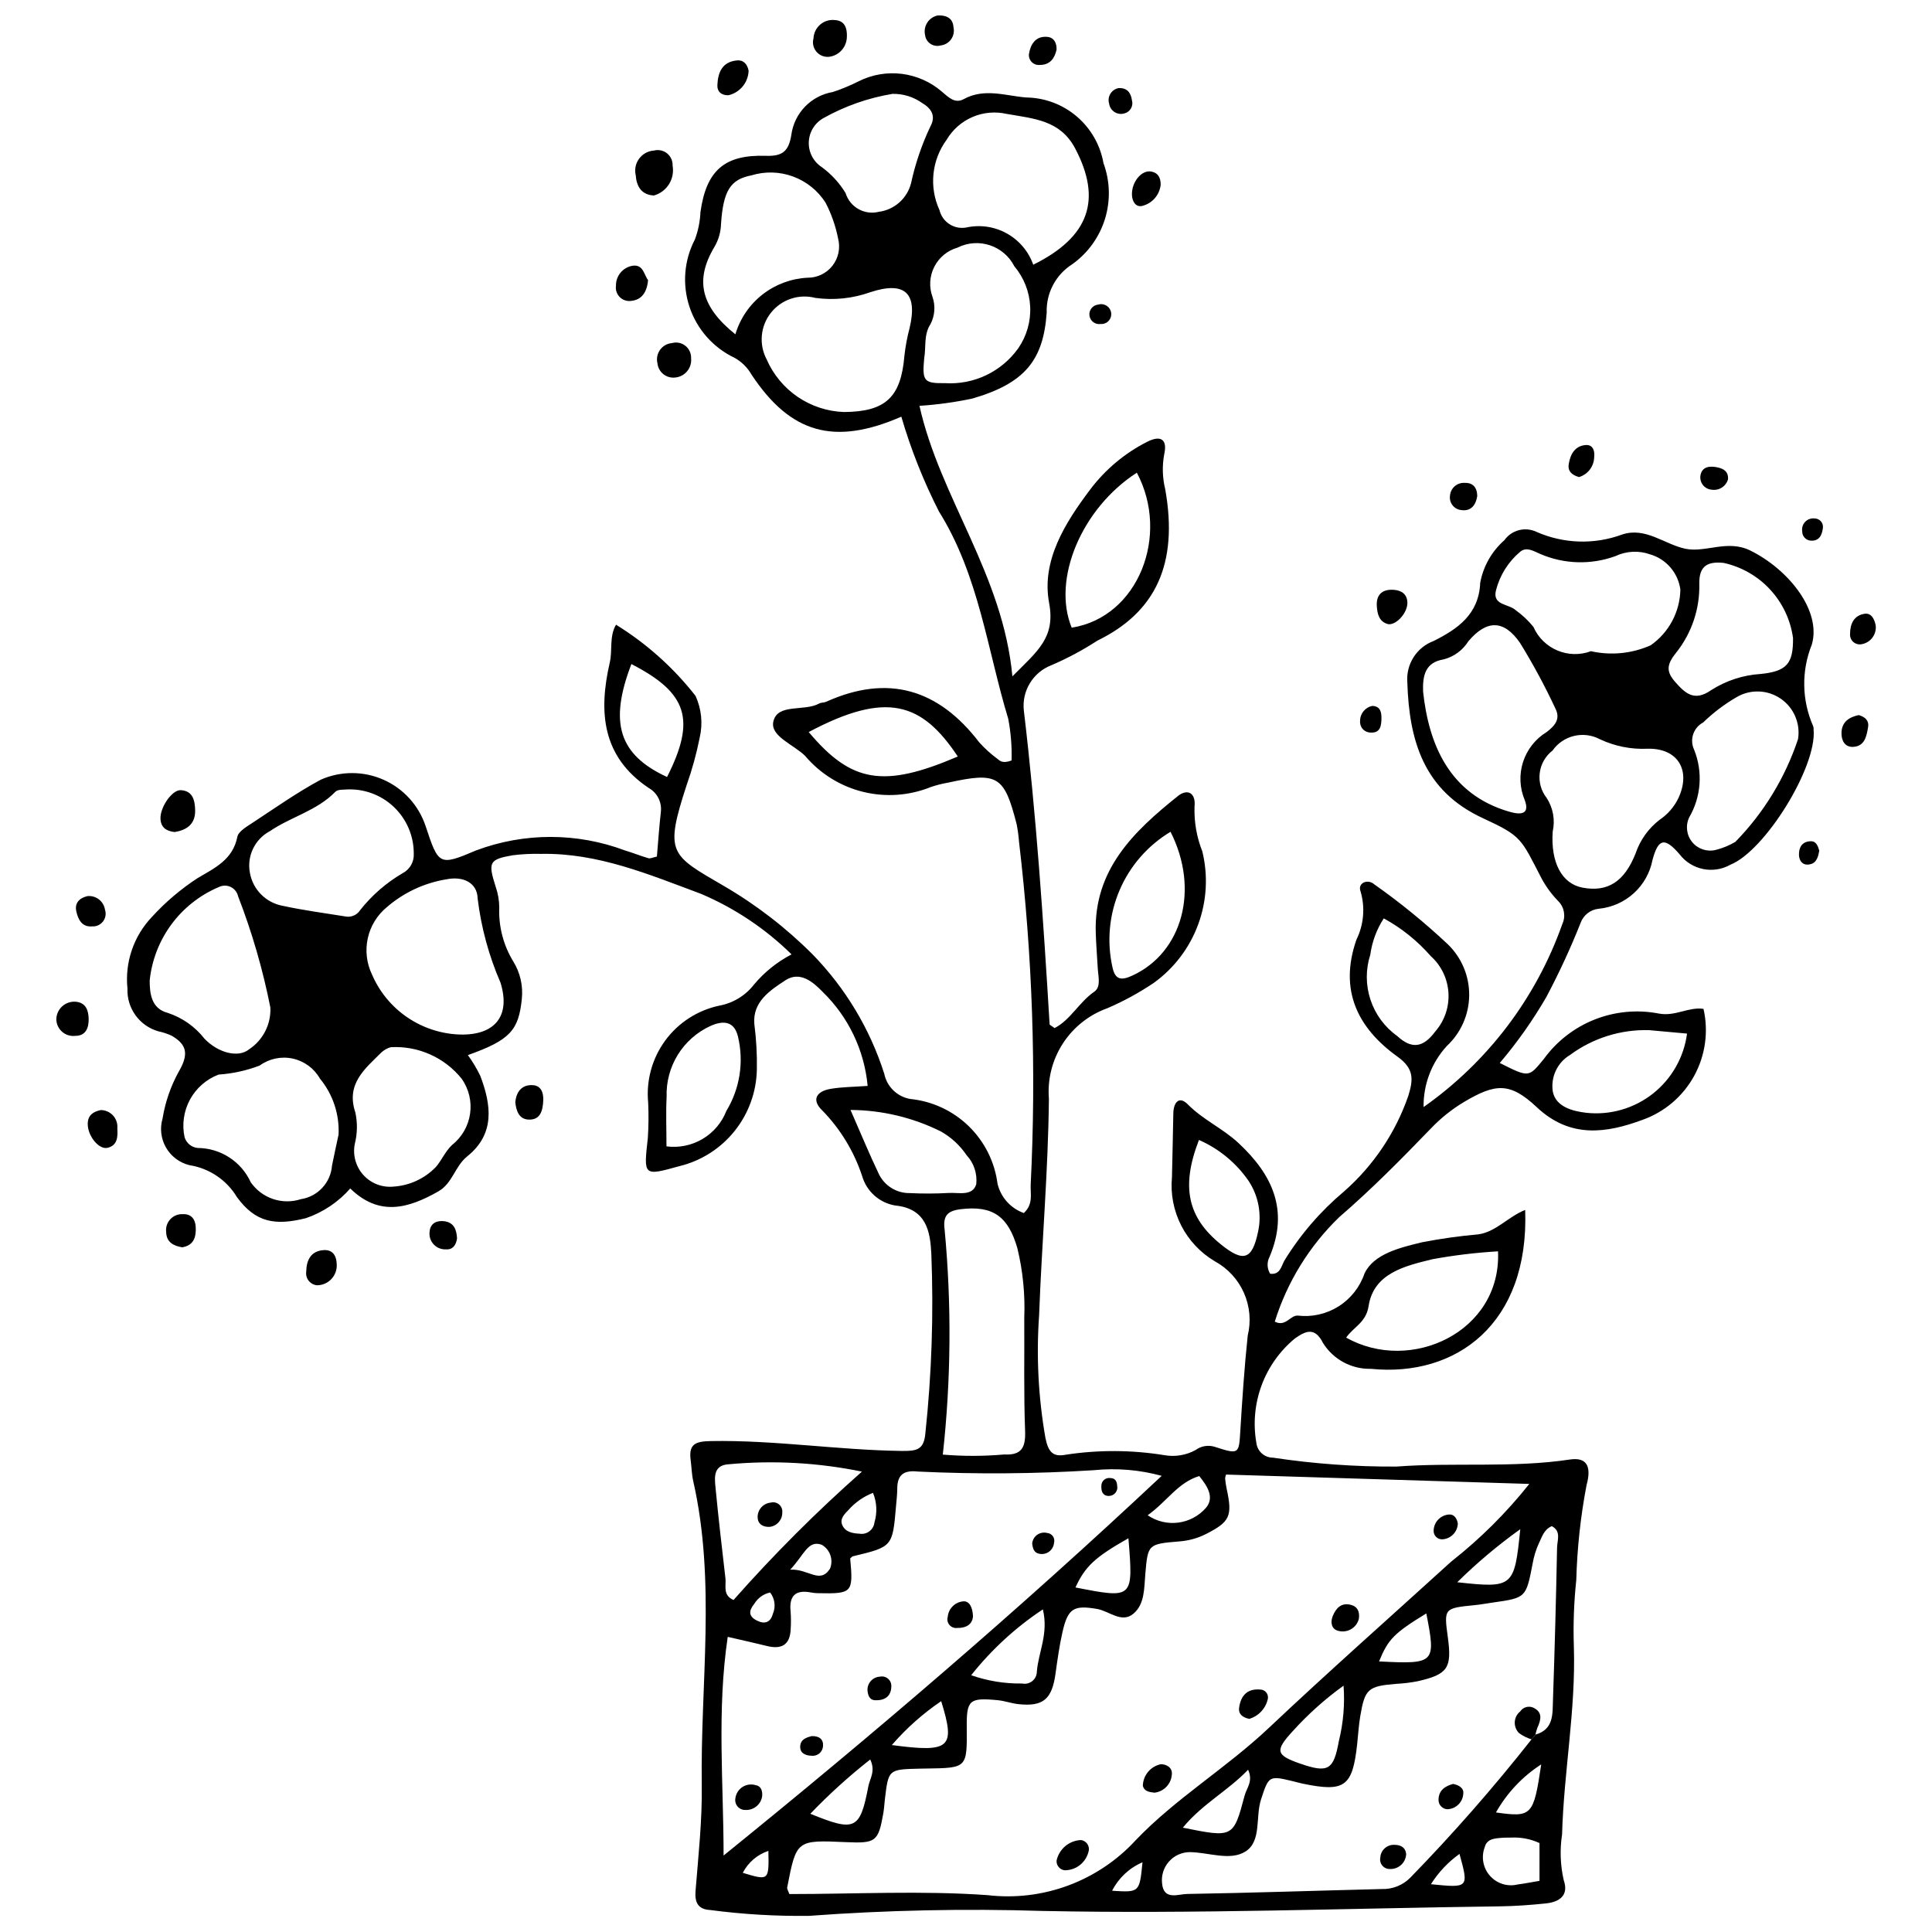 <?xml version="1.0" encoding="UTF-8"?>
<!-- The Best Svg Icon site in the world: iconSvg.co, Visit us! https://iconsvg.co -->
<svg width="800px" height="800px" version="1.1" viewBox="144 144 512 512" xmlns="http://www.w3.org/2000/svg">
 <defs>
  <clipPath id="b">
   <path d="m177 163h448v488.9h-448z"/>
  </clipPath>
  <clipPath id="a">
   <path d="m389 148.09h8v8.906h-8z"/>
  </clipPath>
 </defs>
 <g clip-path="url(#b)">
  <path d="m412.08 345.53c0.105-3.703-0.191-7.41-0.891-11.055-5.594-18.465-7.762-37.961-18.363-54.941-4.094-8.039-7.434-16.445-9.965-25.109-17.781 7.742-29.344 4.465-39.695-11.141-1.059-1.863-2.606-3.398-4.473-4.445-5.652-2.676-9.969-7.535-11.953-13.465-1.984-5.93-1.469-12.41 1.43-17.945 0.859-2.32 1.352-4.762 1.457-7.234 1.559-11.008 6.352-15.262 17.352-14.902 4.312 0.141 6.016-1.133 6.723-5.5v-0.004c0.766-5.801 5.227-10.43 11-11.406 2.375-0.785 4.684-1.742 6.914-2.875 3.531-1.754 7.504-2.426 11.418-1.93 3.914 0.496 7.594 2.137 10.578 4.715 1.711 1.449 3.438 3.258 5.758 1.988 5.512-3.019 11.059-0.898 16.574-0.449 4.91 0.059 9.648 1.832 13.387 5.012 3.742 3.184 6.254 7.57 7.106 12.406 1.75 4.754 1.883 9.953 0.387 14.793-1.5 4.84-4.551 9.051-8.68 11.988-4.363 2.769-6.934 7.644-6.758 12.812-0.883 12.629-5.777 18.734-19.762 22.797v-0.004c-4.602 0.969-9.266 1.609-13.957 1.914 5.449 24.402 22.105 44.605 24.629 71.691 6.656-6.719 11.457-10.223 9.73-19.457-2.086-11.156 4.199-21.184 10.898-30.074 3.984-5.281 9.117-9.586 15.008-12.59 3.691-1.895 5.504-0.699 4.59 3.305-0.559 3.055-0.469 6.191 0.27 9.207 3.57 19.977-2.676 32.688-17.988 40.148l-0.004 0.004c-3.848 2.5-7.906 4.672-12.121 6.484-4.879 1.855-7.898 6.762-7.359 11.949 3.293 27.66 5.164 55.43 6.836 83.219 0.012 0.195 0.453 0.363 1.32 1.016 4.199-2.144 6.516-6.894 10.523-9.645 1.852-1.273 1.031-4.07 0.914-6.242-0.168-3.125-0.43-6.246-0.527-9.371-0.531-16.738 10.062-26.867 21.77-36.234 2.578-2.062 4.805-0.793 4.406 2.805-0.133 4.055 0.57 8.09 2.066 11.859 1.566 6.426 1.184 13.168-1.102 19.371s-6.371 11.586-11.727 15.457c-3.894 2.625-8.023 4.879-12.336 6.738-4.863 1.742-9.016 5.043-11.816 9.383-2.801 4.34-4.09 9.484-3.676 14.633-0.188 19.078-1.879 38.133-2.59 57.211h0.004c-0.781 10.93-0.219 21.914 1.676 32.707 0.742 3.555 1.906 5.086 5.387 4.387 8.676-1.324 17.508-1.281 26.172 0.129 2.809 0.488 5.699 0.012 8.203-1.352 1.496-1.113 3.441-1.426 5.211-0.832 6.356 2.055 6.285 1.844 6.66-4.199 0.52-8.438 1.074-16.883 1.965-25.289l-0.004 0.004c0.93-3.789 0.578-7.777-0.996-11.344-1.578-3.566-4.289-6.512-7.715-8.375-3.809-2.254-6.902-5.543-8.914-9.488s-2.859-8.379-2.449-12.785c0.109-5.629 0.281-11.258 0.363-16.887 0.043-2.93 1.52-4.777 3.84-2.422 4.016 4.078 9.242 6.352 13.395 10.211 9.102 8.457 13.449 17.93 8.27 30.18v-0.004c-0.746 1.418-0.688 3.125 0.152 4.488 2.594 0.352 2.938-1.898 3.734-3.41 4.262-6.953 9.621-13.172 15.871-18.414 7.781-6.832 13.652-15.574 17.027-25.367 1.289-4.231 1.594-7.117-2.871-10.32-10.539-7.57-15.57-17.566-10.902-30.996 1.957-3.981 2.352-8.547 1.105-12.801-0.871-2.262 1.902-3.383 3.562-1.93 6.906 4.856 13.457 10.195 19.605 15.977 3.644 3.551 5.676 8.438 5.617 13.527-0.059 5.086-2.199 9.926-5.926 13.391-4.043 4.406-6.246 10.195-6.156 16.176 16.996-11.957 29.848-28.914 36.766-48.508 0.953-2.039 0.523-4.457-1.066-6.047-1.746-1.793-3.238-3.816-4.43-6.016-5.508-10.645-5.203-11.203-15.535-15.973-15.742-7.262-19.566-20.586-20.047-36.047v0.004c-0.371-4.797 2.484-9.258 6.996-10.934 6.164-3.098 11.992-6.957 12.32-15.445h0.004c0.816-4.363 3.07-8.324 6.402-11.258 1.906-2.676 5.441-3.621 8.426-2.246 7.223 3.215 15.418 3.477 22.828 0.727 6.215-2.043 11.238 2.668 16.781 3.801 5.289 1.082 11.098-2.512 17.102 0.441 10.18 5.008 18.953 15.977 16.336 24.953v-0.004c-2.805 6.973-2.668 14.781 0.375 21.652 0.09 0.301 0.121 0.613 0.102 0.926 0.875 9.887-12.918 32.102-22.043 35.746-4.531 2.566-10.262 1.406-13.441-2.715-3.941-4.582-5.664-4.312-7.207 1.438-0.656 3.402-2.394 6.504-4.957 8.836-2.562 2.336-5.812 3.777-9.262 4.113-2.223 0.211-4.121 1.699-4.863 3.809-2.652 6.684-5.676 13.219-9.047 19.574-3.582 6.188-7.715 12.043-12.348 17.492 7.828 3.949 7.664 3.816 11.676-1.066 3.414-4.703 8.098-8.332 13.504-10.465 5.402-2.129 11.305-2.672 17.008-1.562 4.324 0.812 7.859-1.836 11.801-1.246 1.375 6.035 0.488 12.367-2.492 17.789-2.984 5.426-7.859 9.562-13.691 11.629-9.566 3.531-19.125 4.984-28-3.359-7.152-6.727-11.004-6.289-19.309-1.371-3.227 1.938-6.176 4.301-8.77 7.027-7.828 8.109-15.723 16.113-24.289 23.492-7.914 7.652-13.781 17.168-17.062 27.676 2.848 1.492 4.106-1.699 6.062-1.598 3.781 0.453 7.606-0.402 10.828-2.434 3.223-2.027 5.652-5.102 6.879-8.707 2.438-5.238 9.48-6.883 15.254-8.289 4.91-0.953 9.871-1.652 14.855-2.09 4.723-0.633 7.922-4.664 12.477-6.481 1.094 30.219-18.332 44.379-40.871 42.109h-0.004c-5.152 0.125-9.988-2.484-12.711-6.859-2.234-4.457-4.777-3.055-7.496-1.145h0.004c-3.977 3.297-7.012 7.59-8.797 12.438-1.781 4.844-2.254 10.078-1.367 15.168 0.246 2.246 2.148 3.945 4.41 3.941 10.82 1.629 21.75 2.418 32.695 2.359 15.324-1.152 30.715 0.422 45.973-1.867 4.207-0.633 5.894 1.457 4.426 6.801v-0.004c-1.582 8.285-2.488 16.688-2.719 25.117-0.629 5.918-0.844 11.871-0.637 17.816 0.512 16.66-2.668 33.066-3.129 49.648h-0.004c-0.613 4.027-0.461 8.133 0.445 12.102 1.422 4.106-1.199 5.793-4.789 6.164-4.047 0.418-8.121 0.719-12.188 0.77-40.352 0.512-80.684 2.055-121.07 1.219-20.664-0.652-41.348-0.219-61.969 1.301-8.766 0.113-17.527-0.406-26.215-1.551-3.113-0.18-4.102-1.902-3.848-5.066 0.75-9.348 1.785-18.73 1.648-28.086-0.387-26.832 3.801-53.805-2.254-80.48-0.414-1.82-0.441-3.727-0.688-5.59-0.555-4.215 1.188-4.977 5.359-5.051 16.945-0.297 33.703 2.402 50.613 2.617 3.875 0.047 5.801-0.273 6.211-4.516v-0.004c1.699-15.871 2.231-31.844 1.594-47.793-0.293-5.824-1.293-11.922-9.578-12.734h-0.004c-4.164-0.699-7.566-3.723-8.746-7.781-2.156-6.555-5.793-12.531-10.621-17.461-2.766-2.652-1.676-5.008 2.312-5.676 3.043-0.508 6.172-0.508 9.762-0.773-0.875-9.465-5.106-18.305-11.926-24.926-2.648-2.75-6.074-5.543-9.863-3.066-4.043 2.641-8.723 5.691-8.242 11.559 0.523 4.031 0.75 8.098 0.672 12.164-0.129 5.918-2.211 11.629-5.918 16.246-3.703 4.613-8.832 7.879-14.582 9.281-9.598 2.656-9.516 2.664-8.395-7.445l0.004 0.004c0.203-3.125 0.234-6.258 0.09-9.383-0.566-5.84 1.035-11.688 4.496-16.426 3.465-4.734 8.551-8.035 14.289-9.266 3.715-0.668 7.043-2.699 9.336-5.695 2.746-3.258 6.102-5.941 9.879-7.902-6.914-6.797-15.047-12.238-23.973-16.035-13.773-5.125-27.344-10.902-42.453-10.602h0.004c-2.5-0.066-5.004 0.059-7.488 0.371-6.269 1.09-6.562 1.859-4.496 8.367 0.613 1.762 0.93 3.613 0.941 5.477-0.199 5.035 1.098 10.012 3.727 14.309 1.824 2.957 2.617 6.438 2.254 9.898-0.832 8.379-3.176 10.945-14.301 14.906v-0.004c1.262 1.73 2.363 3.57 3.293 5.496 2.941 7.734 3.949 15.414-3.465 21.348-3.273 2.617-3.856 7.125-7.676 9.293-7.91 4.492-15.641 6.715-23.32-0.793-3.164 3.613-7.223 6.328-11.766 7.879-8.148 2.027-13.301 1.164-18.227-5.539h-0.004c-2.731-4.57-7.356-7.691-12.617-8.512-2.621-0.641-4.867-2.324-6.211-4.664-1.348-2.34-1.676-5.129-0.91-7.715 0.703-4.336 2.148-8.52 4.266-12.367 2.691-4.602 2.25-7.152-1.801-9.531-1.129-0.531-2.316-0.93-3.539-1.184-5.043-1.418-8.449-6.117-8.23-11.352-0.719-6.969 1.652-13.902 6.484-18.977 3.594-3.938 7.672-7.402 12.141-10.309 4.465-2.633 9.301-4.844 10.492-10.902 0.285-1.453 2.473-2.707 4.004-3.715 5.973-3.918 11.836-8.066 18.109-11.441 5.289-2.336 11.324-2.332 16.613 0.008 5.289 2.34 9.344 6.805 11.172 12.293 3.426 10.336 3.555 10.637 13.391 6.438 12.711-4.762 26.715-4.762 39.426 0.008 2.094 0.617 4.121 1.457 6.219 2.066 0.512 0.148 1.168-0.207 2.254-0.438 0.332-3.844 0.602-7.848 1.051-11.832h-0.004c0.312-2.566-0.953-5.07-3.207-6.34-12.414-8.309-13.336-20.199-10.332-33.23 0.766-3.32-0.176-6.914 1.66-10.043 8.086 4.992 15.219 11.375 21.07 18.855 1.578 3.453 1.969 7.332 1.113 11.027-0.848 4.285-2.008 8.5-3.469 12.617-5.91 18.125-4.336 18.461 9.754 26.668 8.621 5.008 16.555 11.121 23.602 18.176 8.719 8.93 15.227 19.77 19.016 31.66 0.699 3.43 3.43 6.082 6.879 6.68 5.828 0.578 11.289 3.117 15.492 7.195 4.203 4.082 6.898 9.465 7.648 15.277 0.863 3.598 3.484 6.516 6.969 7.762 2.539-2.359 1.723-5.023 1.812-7.41 1.516-30.363 0.484-60.797-3.086-90.988-0.117-1.559-0.328-3.109-0.629-4.644-3.277-12.852-5.027-13.902-18.121-11.031-1.539 0.266-3.059 0.648-4.539 1.141-5.715 2.328-12.02 2.785-18.012 1.316s-11.367-4.797-15.355-9.504c-3.012-3.031-9.352-5.223-8.449-9.156 1.121-4.883 8.18-2.559 12.16-4.762 0.527-0.293 1.258-0.195 1.816-0.449 16.434-7.418 29.785-3.352 40.57 10.723v0.004c1.461 1.633 3.094 3.109 4.859 4.406 0.691 0.586 1.422 1.262 3.715 0.414zm138.84 258.15c4.887-1.363 4.504-5.504 4.633-9.176 0.465-13.461 0.824-26.926 1.086-40.395 0.035-1.875 1.164-4.363-1.402-5.664-2.102 0.906-2.594 2.867-3.383 4.481h-0.008c-0.785 1.707-1.348 3.508-1.668 5.359-1.766 9.148-1.73 9.156-10.621 10.414-1.551 0.219-3.094 0.512-4.648 0.668-8.27 0.828-8.27 0.816-7.211 8.582 1.105 8.113-0.023 9.797-8.059 11.609l0.004-0.004c-1.844 0.359-3.707 0.586-5.582 0.68-7.504 0.609-8.359 1.309-9.582 8.594-0.414 2.469-0.551 4.981-0.824 7.473-1.23 11.188-3.309 12.691-14.398 10.391-0.918-0.191-1.82-0.453-2.731-0.676-6.254-1.516-6.316-1.34-8.344 4.871-1.52 4.656 0.207 11.09-4.152 13.801-4.086 2.539-9.754 0.191-14.727 0.145h-0.004c-2.109 0.012-4.113 0.922-5.512 2.5-1.402 1.578-2.062 3.676-1.824 5.773 0.41 4.594 4.273 2.856 6.594 2.816 17.219-0.289 34.434-0.883 51.652-1.309h0.004c2.824 0.09 5.562-1.008 7.547-3.023 11.336-11.645 22.055-23.875 32.109-36.637 0.383-0.395 0.734-0.82 1.047-1.27zm-82-68.906c-0.137 0.332-0.219 0.688-0.25 1.047 0.086 0.918 0.223 1.832 0.41 2.738 1.562 7.184 0.879 8.707-5.324 11.895h0.004c-2.223 1.148-4.656 1.84-7.152 2.031-8.422 0.691-8.406 0.762-9.09 8.672-0.32 3.715-0.133 7.918-3.109 10.457-3.152 2.691-6.445-0.68-9.691-1.23-6.152-1.047-7.715-0.188-9.145 6.113-0.828 3.652-1.34 7.379-1.859 11.094-0.949 6.738-3.266 8.723-9.801 8.027-1.855-0.195-3.66-0.875-5.516-1.051-7.535-0.715-8.262-0.039-8.199 7.199 0.094 10.758 0.094 10.758-10.637 10.914-0.625 0.008-1.254 0.016-1.879 0.031-8.227 0.199-8.227 0.199-9.172 8.051-0.148 1.242-0.203 2.504-0.418 3.734-1.336 7.57-1.961 8.043-9.887 7.691-13.129-0.586-13.141-0.586-15.586 11.969-0.094 0.48 0.324 1.062 0.57 1.789 17.441 0 35.008-0.949 52.426 0.281v-0.004c14.703 1.758 29.355-3.66 39.375-14.562 10.594-11.09 23.945-19.074 35.129-29.621 15.918-15.012 32.316-29.52 48.512-44.242v0.004c7.66-6.023 14.59-12.918 20.648-20.547zm-133.16 100.96c39.844-32.242 78.34-65.191 116.1-100.62-5.836-1.598-11.918-2.106-17.938-1.5-15.566 0.984-31.176 1.102-46.758 0.359-3.559-0.387-5.363 0.789-5.379 4.477-0.008 1.562-0.195 3.125-0.328 4.684-0.922 10.781-0.926 10.777-11.43 13.301-0.27 0.066-0.48 0.391-0.715 0.594 0.832 9.07 0.566 9.363-8.477 9.184-0.629-0.008-1.254-0.066-1.871-0.18-4.109-0.809-5.883 0.832-5.445 5.016v-0.004c0.117 1.562 0.121 3.129 0.02 4.691-0.164 4.164-2.398 5.43-6.273 4.473-3.242-0.805-6.508-1.52-10.41-2.422-2.906 19.559-1.102 38.539-1.098 57.953zm58.094-106.25c5.418 0.457 10.867 0.445 16.281-0.035 4.633 0.246 5.691-1.875 5.527-6.25-0.379-9.965-0.156-19.949-0.223-29.926 0.254-6.227-0.363-12.457-1.832-18.512-2.441-8.441-6.508-11.336-14.988-10.312-3.512 0.426-4.785 1.707-4.281 5.449v-0.004c1.863 19.828 1.703 39.793-0.484 59.59zm23.969-315.33c14.949-7.398 18.223-17.305 11.109-30.816-3.953-7.512-10.93-7.879-18.133-9.152v0.004c-3.035-0.699-6.215-0.414-9.078 0.816-2.863 1.23-5.262 3.34-6.848 6.019-1.953 2.656-3.156 5.781-3.492 9.059-0.336 3.277 0.211 6.582 1.586 9.574 0.758 3.176 3.863 5.211 7.074 4.637 3.66-0.812 7.484-0.258 10.762 1.559 3.277 1.816 5.773 4.769 7.023 8.301zm103.31 113.12c1.469 13.734 6.809 27.199 22.859 31.84 3.066 0.887 5.469 0.711 4.086-3.066-1.359-3.207-1.523-6.793-0.457-10.109 1.07-3.316 3.293-6.137 6.266-7.945 2.059-1.594 3.82-3.391 2.254-6.34h0.004c-2.769-5.922-5.875-11.684-9.305-17.25-4.273-6.199-8.828-6.211-13.695-0.484-1.48 2.379-3.816 4.102-6.531 4.816-4.898 0.777-5.637 4.269-5.481 8.539zm-287.41 117.41c0.258-5.391-1.5-10.68-4.938-14.84-1.539-2.715-4.16-4.644-7.207-5.305-3.051-0.664-6.238 0.008-8.762 1.844-3.492 1.336-7.164 2.141-10.891 2.391-3.242 1.234-5.934 3.59-7.586 6.641s-2.156 6.594-1.418 9.98c0.48 1.551 1.84 2.664 3.453 2.828 2.969 0.016 5.871 0.879 8.363 2.488 2.496 1.609 4.477 3.902 5.711 6.602 2.961 4.262 8.359 6.078 13.293 4.477 4.484-0.688 7.902-4.379 8.242-8.902 0.547-2.742 1.156-5.469 1.738-8.203zm32.27-26.52c9.098 0.207 13.418-4.856 10.633-13.781-3.078-7.098-5.113-14.598-6.047-22.277-0.098-4.184-3.852-5.977-8.273-5.078-5.863 0.953-11.348 3.519-15.832 7.414-2.543 2.106-4.309 5.004-5.012 8.227-0.707 3.227-0.316 6.594 1.113 9.57 1.98 4.613 5.234 8.562 9.383 11.383 4.148 2.82 9.02 4.398 14.035 4.543zm289.49-53.805c-0.57 8.211 2.426 13.844 7.902 14.875 6.613 1.246 11.086-1.516 14.066-9.078 1.203-3.562 3.445-6.68 6.438-8.957 2.078-1.41 3.754-3.34 4.859-5.594 3.477-7.348-0.004-13.391-8.145-13.184-4.359 0.203-8.703-0.668-12.652-2.531-4.332-2.289-9.691-1-12.508 3.008-1.887 1.453-3.113 3.602-3.402 5.969-0.293 2.363 0.375 4.746 1.852 6.613 1.695 2.629 2.266 5.824 1.59 8.879zm10.133-47.781v-0.004c5.305 1.191 10.852 0.645 15.82-1.559 4.84-3.379 7.769-8.871 7.879-14.773-0.598-4.434-3.754-8.102-8.055-9.344-2.981-1.051-6.258-0.883-9.117 0.465-6.504 2.383-13.672 2.172-20.027-0.586-1.676-0.715-3.547-1.961-5.25-0.559-3.121 2.625-5.352 6.156-6.383 10.102-1.141 4.141 3.309 3.664 5.156 5.359h-0.004c1.773 1.262 3.363 2.758 4.731 4.445 2.574 5.852 9.262 8.68 15.25 6.449zm-329.99 36.652c-0.414 0.078-2.062-0.113-2.766 0.613-4.898 5.035-11.805 6.629-17.387 10.457l-0.004-0.004c-3.969 2.137-6.09 6.606-5.238 11.031 0.797 4.449 4.281 7.93 8.73 8.73 5.445 1.184 10.996 1.91 16.504 2.801 1.555 0.336 3.156-0.34 4-1.691 3.094-3.91 6.891-7.211 11.191-9.734 1.953-0.988 3.129-3.043 2.996-5.231 0.016-4.691-1.914-9.184-5.332-12.398-3.414-3.219-8.016-4.875-12.699-4.574zm132.01-100.04c10.992-0.07 15.141-3.836 16.047-14.965h0.004c0.27-2.461 0.727-4.898 1.367-7.293 2.184-9.242-1.23-12.492-10.375-9.508-4.672 1.676-9.684 2.199-14.605 1.523-4.359-1.141-8.984 0.41-11.777 3.949-2.797 3.535-3.234 8.395-1.113 12.375 1.75 4.012 4.602 7.445 8.219 9.91 3.621 2.461 7.859 3.852 12.234 4.008zm-28.758-20.598 0.004 0.004c1.242-4.172 3.75-7.856 7.176-10.539s7.598-4.242 11.945-4.457c2.582 0.023 5.027-1.156 6.617-3.191 1.586-2.035 2.137-4.695 1.488-7.195-0.652-3.312-1.773-6.512-3.328-9.508-2.035-3.191-5.062-5.625-8.617-6.93-3.551-1.305-7.434-1.41-11.051-0.297-5.504 1.062-7.438 4-8.035 12.891v0.004c-0.059 2.133-0.66 4.219-1.746 6.062-5.285 8.855-3.566 15.844 5.551 23.16zm-155.21 171.27c0.012 3.344 0.375 7.43 4.812 8.57 3.848 1.27 7.231 3.656 9.723 6.848 3.578 3.723 8.898 5.144 11.777 2.82 3.723-2.441 5.879-6.664 5.668-11.109-1.988-10.051-4.848-19.906-8.547-29.457-0.238-1.09-0.969-2.004-1.973-2.484-1.008-0.477-2.18-0.461-3.172 0.043-4.984 2.113-9.312 5.527-12.531 9.883-3.215 4.359-5.207 9.5-5.758 14.887zm64.652 54.598c4.215-0.277 8.18-2.106 11.129-5.129 1.613-1.801 2.461-4.121 4.367-5.922l-0.004 0.004c5.379-4.246 6.488-11.961 2.527-17.551-4.551-5.652-11.551-8.758-18.797-8.344-0.895 0.262-1.715 0.715-2.41 1.332-4.402 4.379-9.512 8.371-6.961 15.957 0.594 2.754 0.543 5.609-0.148 8.34-0.59 2.961 0.262 6.023 2.293 8.258 2.031 2.231 5.004 3.363 8.004 3.055zm372.18-118.6c0.668-4.164-1.129-8.336-4.609-10.715-3.484-2.379-8.023-2.539-11.66-0.402-3.223 1.871-6.207 4.129-8.879 6.723-2.582 1.371-3.641 4.523-2.406 7.176 2.371 5.867 1.898 12.504-1.289 17.973-1.023 2.148-0.719 4.699 0.789 6.543 1.508 1.844 3.945 2.656 6.258 2.078 1.82-0.457 3.566-1.18 5.184-2.133 7.535-7.703 13.215-17.02 16.613-27.242zm-231.58-100.91c-0.535 6.012-0.137 6.668 5.519 6.59 7.625 0.48 14.957-3.008 19.398-9.227 2.242-3.234 3.359-7.117 3.172-11.047-0.184-3.93-1.66-7.691-4.195-10.699-2.809-5.508-9.539-7.719-15.066-4.941-2.664 0.762-4.891 2.598-6.148 5.07-1.258 2.469-1.438 5.348-0.488 7.953 0.832 2.379 0.645 4.996-0.516 7.234-1.844 2.832-1.145 6.043-1.676 9.066zm230.25 74.117c-0.66-4.801-2.781-9.281-6.074-12.84-3.289-3.559-7.594-6.019-12.328-7.055-3.953-0.391-6.527 0.543-6.434 5.512 0.168 6.629-2.008 13.105-6.141 18.289-2.602 3.223-2.629 5.043-0.215 7.789 2.656 3.023 5.066 5.211 9.43 2.172v0.004c3.961-2.551 8.504-4.039 13.203-4.332 6.969-0.703 8.633-2.805 8.559-9.539zm-238.65-144.19c-6.434 1.066-12.633 3.242-18.32 6.434-2.32 1.309-3.785 3.734-3.863 6.398-0.078 2.66 1.246 5.168 3.484 6.609 2.516 1.852 4.644 4.18 6.269 6.848 1.145 3.731 5.004 5.914 8.789 4.969 4.137-0.531 7.527-3.535 8.559-7.574 1.121-5.176 2.832-10.207 5.098-14.992 1.562-2.801 0.32-4.781-2.086-6.227h-0.004c-2.305-1.656-5.086-2.523-7.926-2.465zm-8.098 365.12v-0.004c-11.574-2.375-23.434-3.035-35.203-1.957-4.203 0.203-3.867 3.398-3.602 6.164 0.777 8.047 1.703 16.078 2.637 24.109 0.227 1.953-0.801 4.422 2.137 5.707h0.004c10.633-12.031 21.996-23.395 34.027-34.023zm168.57-58.375 0.004-0.004c-5.832 0.336-11.641 1.035-17.383 2.09-7.231 1.773-15.586 3.668-16.926 12.453-0.664 4.359-4.055 5.535-5.934 8.32 17.035 9.629 41.188-1.48 40.242-22.863zm-112.98-165.28c17.691-2.797 26.09-24.535 17.262-41.074-14.641 9.453-22.531 28.234-17.262 41.074zm163.07 107.57c-3.789-0.344-6.883-0.617-9.977-0.906v-0.004c-7.547-0.23-14.957 2.086-21.031 6.574-3.348 2-5.152 5.82-4.57 9.676 0.777 4.027 5.16 5.215 8.859 5.648 6.312 0.688 12.645-1.125 17.637-5.047 4.996-3.926 8.254-9.648 9.082-15.941zm-136.88-53.477c-6.004 3.606-10.723 9.008-13.484 15.441-2.766 6.434-3.434 13.574-1.914 20.406 0.75 3.66 2.609 3.496 5.383 2.207 13.156-6.102 17.754-22.809 10.016-38.055zm-56.375-19.953c-9.488-14.266-18.805-17.469-39.508-6.484 11.289 13.445 19.828 14.926 39.508 6.484zm112.89 42.902c-1.887 2.898-3.106 6.184-3.57 9.609-1.254 3.887-1.238 8.066 0.043 11.945 1.281 3.875 3.762 7.242 7.082 9.613 3.867 3.578 6.926 3.082 10.086-1.195 5.129-5.875 4.594-14.773-1.199-19.988-3.527-4.035-7.738-7.418-12.441-9.984zm-141.32 50.766c2.731 6.223 4.953 11.625 7.469 16.887l-0.004-0.004c1.5 3.191 4.731 5.207 8.258 5.148 3.406 0.168 6.824 0.156 10.23-0.031 2.633-0.184 6.356 0.969 7.367-2.312 0.309-2.82-0.629-5.637-2.562-7.707-1.75-2.582-4.066-4.727-6.777-6.269-7.453-3.711-15.656-5.668-23.98-5.715zm-48.773 9.648c3.316 0.434 6.684-0.254 9.562-1.961 2.879-1.703 5.102-4.324 6.316-7.441 3.59-5.922 4.688-13.027 3.055-19.758-1.051-4.269-4.188-4.156-7.324-2.723h-0.004c-3.555 1.641-6.551 4.293-8.609 7.625s-3.086 7.199-2.957 11.113c-0.219 4.269-0.039 8.559-0.039 13.145zm141.11-1.699c-4.824 12.469-2.965 20.539 5.742 27.617 6.019 4.898 8.375 4.176 9.922-3.281v0.004c1.02-4.633 0.125-9.484-2.481-13.449-3.293-4.789-7.859-8.562-13.184-10.891zm-150.41-126.12c-5.953 15.539-3.363 24.004 9.453 29.938 7.68-15.215 5.453-22.27-9.453-29.938zm109.05 250.52c-7.211 4.781-13.621 10.672-19 17.453 4.34 1.52 8.91 2.262 13.504 2.195 0.934 0.195 1.906-0.031 2.66-0.621 0.75-0.586 1.203-1.477 1.234-2.43 0.371-5.18 3.164-10.078 1.602-16.598zm79.684 20.219c-4.863 3.5-9.34 7.504-13.359 11.941-4.898 5.297-4.637 6.461 1.867 8.719 7.43 2.578 8.855 1.688 10.242-5.953 1.191-4.805 1.613-9.77 1.25-14.707zm51.926 51.727v-10.016c-2.328-1.074-4.883-1.57-7.441-1.453-1.234-0.023-2.465 0.031-3.691 0.168-1.547 0.188-2.941 0.562-3.41 2.453l-0.004-0.004c-0.953 2.594-0.391 5.504 1.457 7.559 1.848 2.055 4.684 2.914 7.363 2.238 1.816-0.227 3.613-0.59 5.727-0.945zm-108.94-90.793c-8.906 5.039-11.457 7.469-14.039 13.039 15.344 2.996 15.344 2.996 14.039-13.039zm-68.426 58.633c-5.621 4.418-10.926 9.223-15.871 14.383 11.883 4.852 13.168 4.246 15.379-7.289 0.391-2.047 1.977-4 0.492-7.094zm100.14 2.711c-5.316 5.57-12.152 9.074-17.297 15.355 13.355 2.684 13.395 2.691 16.379-8.52 0.531-2 2.32-3.785 0.918-6.836zm72.129-63.746c-5.926 4.242-11.512 8.941-16.699 14.059 14.801 1.621 15.152 1.324 16.699-14.059zm-98.742-3.688v-0.004c4.922 3.359 11.574 2.5 15.477-2.004 2.281-2.727 0.344-5.746-1.812-8.383-5.648 1.707-8.512 6.699-13.664 10.387zm73.844 26.012c-8.586 5.254-10.137 6.867-12.52 12.719 14.832 0.75 15.102 0.492 12.52-12.719zm-141.64 34.883c15.547 2.074 16.895 0.738 13.078-11.637-4.852 3.289-9.246 7.203-13.078 11.637zm172.09 5.125c-4.973 3.211-9.086 7.582-11.996 12.734 9.547 1.344 9.969 0.883 11.996-12.734zm-177.08-71.965c-2.5 0.977-4.734 2.531-6.512 4.547-1.082 1.102-2.312 2.336-1.656 3.934 0.789 1.922 2.762 2.262 4.629 2.348v0.004c0.918 0.145 1.859-0.09 2.598-0.656 0.742-0.562 1.219-1.406 1.32-2.332 0.773-2.582 0.641-5.348-0.379-7.844zm147.85 103.72c10.043 1 10.043 1 7.578-8.035-3.023 2.164-5.594 4.894-7.578 8.035zm-169.8-83.363c4.824-0.281 7.836 3.914 10.535-0.23h0.004c0.98-2.371 0.043-5.106-2.188-6.371-3.656-1.328-4.656 2.715-8.348 6.602zm93.363 77.551c-3.484 1.492-6.332 4.164-8.051 7.539 7.269 0.465 7.269 0.465 8.051-7.539zm-99.141-3.023c-2.938 0.977-5.371 3.066-6.785 5.82 6.945 2.082 6.945 2.082 6.785-5.82zm0.461-68.477h-0.004c-1.738 0.371-3.246 1.445-4.164 2.969-1.438 1.742-1.699 3.281 0.641 4.461 2.109 1.062 3.629 0.512 4.258-1.785h0.004c0.805-1.875 0.52-4.039-0.738-5.644z"/>
 </g>
 <path d="m317.29 195.81c-3.227-0.172-4.594-2.312-4.82-5.383h0.004c-0.359-1.523-0.027-3.129 0.906-4.387 0.934-1.258 2.371-2.043 3.934-2.141 1.215-0.316 2.508-0.031 3.484 0.762 0.973 0.793 1.512 2.004 1.449 3.258 0.621 3.512-1.523 6.926-4.957 7.891z"/>
 <path d="m190.29 364.5c-2.328-0.254-3.648-1.305-3.758-3.477-0.156-3.059 3.066-7.766 5.398-7.621 3.188 0.195 3.711 2.711 3.785 5.254 0.109 3.824-2.297 5.324-5.426 5.844z"/>
 <path d="m368.41 154.13c-0.199 2.543-2.152 4.598-4.684 4.922-1.273 0.137-2.535-0.367-3.363-1.348-0.832-0.98-1.121-2.305-0.777-3.543 0.062-1.422 0.719-2.754 1.809-3.676 1.09-0.918 2.512-1.34 3.926-1.16 2.098 0.145 3.316 1.492 3.09 4.805z"/>
 <path d="m322.91 244.05c-1.113 0.129-2.234-0.191-3.113-0.895-0.879-0.699-1.438-1.723-1.559-2.84-0.312-1.234-0.07-2.543 0.668-3.582 0.734-1.039 1.891-1.699 3.16-1.809 1.234-0.348 2.559-0.082 3.566 0.715 1.004 0.797 1.566 2.027 1.516 3.309 0.125 1.238-0.254 2.477-1.051 3.438s-1.945 1.559-3.188 1.664z"/>
 <path d="m342.39 162.72c-0.094 3.133-2.285 5.809-5.34 6.519-1.828 0.059-3.019-0.914-2.938-2.715 0.148-3.32 1.277-6.137 5.152-6.508 1.793-0.176 2.773 1 3.125 2.703z"/>
 <path d="m164.09 409.47c2.578 0.227 3.367 2.184 3.406 4.519 0.043 2.356-0.715 4.527-3.531 4.519l0.004 0.004c-1.27 0.152-2.547-0.238-3.508-1.082-0.965-0.844-1.523-2.055-1.535-3.336 0.031-1.312 0.605-2.551 1.582-3.43 0.98-0.875 2.273-1.305 3.582-1.195z"/>
 <path d="m511.99 309.43c-2.492-0.555-3-2.703-3.125-4.852-0.18-3.039 1.523-4.492 4.519-4.266 2.004 0.152 3.496 1.09 3.586 3.336 0.105 2.586-2.723 5.922-4.981 5.781z"/>
 <path d="m228.04 484.61c-0.879-0.07-1.688-0.504-2.234-1.195-0.547-0.688-0.781-1.574-0.648-2.445 0.043-3.059 1.27-5.527 4.75-5.68 2.246-0.098 3.238 1.477 3.316 3.59 0.137 1.461-0.348 2.914-1.332 4.004-0.984 1.086-2.383 1.715-3.852 1.727z"/>
 <path d="m170.69 438.18c1.234-0.004 2.418 0.516 3.254 1.422 0.836 0.91 1.254 2.129 1.152 3.359 0.109 2.16 0.148 4.547-2.555 5.215-2.356 0.582-5.324-3.18-5.289-6.348 0.027-2.277 1.395-3.207 3.438-3.648z"/>
 <path d="m280.56 436.09c0.285-2.863 1.801-4.703 4.688-4.508 2.184 0.148 2.816 2.066 2.719 4.066-0.125 2.582-0.688 5.203-3.914 5.055-2.523-0.117-3.273-2.352-3.492-4.613z"/>
 <path d="m315.74 218.23c-0.273 3.246-1.719 5.258-4.488 5.508v0.004c-1.105 0.156-2.223-0.219-3.012-1.012-0.789-0.793-1.16-1.91-1.004-3.016-0.043-2.609 1.828-4.859 4.398-5.289 2.875-0.426 3.043 2.465 4.106 3.805z"/>
 <path d="m192.31 474.55c-2.402-0.371-4.203-1.406-4.273-4.016-0.16-1.246 0.238-2.496 1.09-3.414 0.848-0.922 2.062-1.418 3.316-1.355 2.172-0.105 3.32 1.27 3.426 3.41 0.133 2.664-0.512 4.856-3.559 5.375z"/>
 <path d="m636.58 333.5c1.617 0.465 2.781 1.402 2.481 3.203-0.398 2.391-0.883 5.078-3.973 5.227-2.16 0.102-3.106-1.656-3.074-3.668 0.043-2.926 1.973-4.207 4.566-4.762z"/>
 <path d="m451.59 192.99c-0.305 2.707-2.262 4.934-4.902 5.586-1.727 0.398-2.641-1.23-2.707-2.883-0.145-3.434 2.539-6.691 5.09-6.238 1.711 0.309 2.543 1.469 2.519 3.535z"/>
 <path d="m167.17 381.48c2.258-0.23 4.297 1.344 4.648 3.582 0.359 1.059 0.172 2.231-0.508 3.121-0.68 0.891-1.754 1.387-2.871 1.32-2.762 0.242-3.773-1.898-4.227-4.051-0.449-2.125 0.801-3.465 2.957-3.973z"/>
 <g clip-path="url(#a)">
  <path d="m392.48 148.1c2.867-0.121 4.098 1.102 4.223 3.238 0.223 1.082-0.023 2.211-0.672 3.106-0.648 0.895-1.645 1.473-2.742 1.598-0.914 0.258-1.895 0.105-2.688-0.418-0.793-0.52-1.32-1.359-1.441-2.301-0.266-1.133-0.062-2.328 0.562-3.309 0.625-0.984 1.617-1.672 2.758-1.914z"/>
 </g>
 <path d="m641.07 309.67c0.16 1.195-0.164 2.402-0.902 3.359-0.734 0.953-1.82 1.574-3.019 1.723-0.766 0.09-1.535-0.168-2.09-0.707-0.555-0.539-0.84-1.301-0.773-2.07 0-2.598 1.004-4.906 3.871-5.32 1.719-0.246 2.535 1.27 2.914 3.016z"/>
 <path d="m265.12 472.23c-0.27 1.789-1.191 3.012-2.949 2.859-1.238 0.062-2.441-0.434-3.277-1.352-0.836-0.918-1.215-2.16-1.035-3.391 0.191-2.223 1.965-2.984 3.949-2.699 2.613 0.371 3.207 2.406 3.312 4.582z"/>
 <path d="m535.49 275.43c-0.34 2.293-1.57 4.098-4.148 3.758v-0.004c-0.941-0.066-1.809-0.527-2.394-1.266-0.582-0.742-0.828-1.691-0.676-2.625 0.172-1.93 1.82-3.391 3.762-3.332 2.191-0.098 3.398 1.082 3.457 3.469z"/>
 <path d="m562.46 270.43c-2.039-0.57-3.019-1.664-2.734-3.43 0.422-2.586 1.625-4.844 4.5-5.059 1.918-0.145 2.465 1.559 2.246 3.223h0.004c-0.059 2.438-1.68 4.562-4.016 5.266z"/>
 <path d="m424 157.17c-0.539 2.348-1.754 4.016-4.379 4.039v-0.004c-0.793 0.102-1.586-0.164-2.16-0.719-0.57-0.559-0.859-1.344-0.781-2.141 0.391-2.551 1.746-4.875 4.891-4.57 1.742 0.168 2.496 1.617 2.43 3.394z"/>
 <path d="m601.94 271.02c-0.531 1.871-2.375 3.055-4.297 2.758-0.953-0.066-1.832-0.547-2.402-1.316-0.57-0.766-0.777-1.746-0.562-2.68 0.523-2.242 2.602-2.336 4.551-1.906 1.637 0.359 2.856 1.172 2.711 3.144z"/>
 <path d="m440.41 167.35c2.293-0.125 3.281 1.223 3.562 3.203l-0.004-0.004c0.223 0.727 0.133 1.516-0.242 2.176s-1.004 1.141-1.742 1.324c-0.879 0.27-1.836 0.141-2.617-0.355-0.777-0.492-1.305-1.301-1.434-2.215-0.27-0.879-0.152-1.828 0.32-2.613 0.473-0.789 1.254-1.34 2.156-1.516z"/>
 <path d="m507.71 331.07c2.121 0.117 2.398 1.668 2.387 3.25-0.016 1.906-0.234 3.973-2.852 3.816-0.797 0.004-1.555-0.332-2.09-0.918-0.535-0.59-0.793-1.379-0.715-2.168-0.016-1.941 1.359-3.617 3.269-3.981z"/>
 <path d="m626.12 369.41c-0.305 1.938-0.883 3.719-3.215 3.715-1.461-0.004-2.117-1.305-2.16-2.539-0.07-2.035 0.863-3.609 3.121-3.648 1.473-0.027 1.902 1.281 2.254 2.473z"/>
 <path d="m627.1 283.81c-0.223 1.996-0.973 3.644-3.293 3.465-1.277-0.117-2.246-1.215-2.203-2.496-0.141-0.918 0.16-1.852 0.809-2.516 0.648-0.664 1.574-0.984 2.492-0.867 0.621 0.008 1.207 0.27 1.625 0.73 0.414 0.457 0.621 1.066 0.57 1.684z"/>
 <path d="m438.47 226.93c0.098 0.777-0.156 1.555-0.691 2.121-0.539 0.57-1.305 0.867-2.082 0.809-0.695 0.109-1.406-0.066-1.969-0.488-0.562-0.422-0.926-1.055-1.016-1.754-0.086-0.695 0.113-1.398 0.555-1.945s1.09-0.895 1.789-0.957c0.75-0.223 1.559-0.105 2.219 0.32 0.656 0.426 1.094 1.117 1.195 1.895z"/>
 <path d="m549.87 604.95c-1.184-0.367-2.297-0.922-3.301-1.652-0.781-0.773-1.195-1.848-1.141-2.945 0.059-1.102 0.586-2.125 1.445-2.812 0.719-1.07 2.078-1.512 3.289-1.07 2.766 1.207 2.234 3.273 1.254 5.426-0.215 0.578-0.383 1.176-0.5 1.785-0.312 0.449-0.664 0.875-1.047 1.27z"/>
 <path d="m430.48 631.63c1.281 0.18 2.199 1.332 2.09 2.621-0.535 3.121-3.242 5.402-6.41 5.394-1.293-0.137-2.246-1.273-2.156-2.57 0.664-3.078 3.328-5.316 6.477-5.445z"/>
 <path d="m449.94 619.08c-1.43-0.156-2.711-0.391-3.07-1.793l-0.004-0.004c0.047-2.805 2.047-5.203 4.801-5.754 1.641 0.035 3.109 1.016 2.879 2.793h-0.004c-0.195 2.484-2.125 4.481-4.602 4.758z"/>
 <path d="m504.12 572.98c-0.289 1.18-1.051 2.188-2.106 2.789-1.055 0.602-2.309 0.742-3.473 0.391-1.746-0.5-1.973-2.305-1.379-3.809 0.832-2.113 2.25-3.746 4.887-3.035 1.746 0.473 2.309 1.797 2.07 3.664z"/>
 <path d="m475.06 599.52c-2.277-0.473-2.848-1.684-2.688-2.894 0.41-3.129 2.039-5.164 5.543-4.883 0.633-0.008 1.23 0.27 1.633 0.754 0.402 0.484 0.566 1.125 0.438 1.746-0.559 2.523-2.445 4.547-4.926 5.277z"/>
 <path d="m530.34 547.75c-0.078 2.219-1.812 4.023-4.031 4.184-0.625 0.047-1.242-0.176-1.699-0.609-0.453-0.434-0.703-1.043-0.684-1.672 0.043-2.258 1.793-4.117 4.047-4.293 1.32-0.129 2.133 0.965 2.367 2.391z"/>
 <path d="m345.97 620.11c-0.359 2.129-2.254 3.652-4.41 3.547-0.785 0.031-1.543-0.293-2.066-0.883-0.52-0.586-0.746-1.379-0.621-2.156 0.141-1.234 0.82-2.344 1.859-3.027s2.328-0.867 3.519-0.508c1.324 0.191 1.895 1.375 1.719 3.027z"/>
 <path d="m401.85 572.27c-0.086 2.16-1.793 3.215-4.184 3.156-0.773 0.098-1.547-0.203-2.055-0.801-0.504-0.598-0.672-1.406-0.449-2.156 0.203-2.231 2.004-3.973 4.238-4.106 1.574-0.023 2.34 1.691 2.449 3.906z"/>
 <path d="m373.89 591.91c-0.059-1.91 1.434-3.508 3.344-3.582 0.766-0.156 1.562 0.062 2.148 0.582 0.582 0.523 0.891 1.289 0.824 2.066-0.066 2.691-1.887 3.711-4.316 3.606-1.445-0.059-1.883-1.277-2-2.672z"/>
 <path d="m417.54 553.05c0.082-0.926 0.566-1.773 1.328-2.312 0.758-0.535 1.715-0.715 2.617-0.488 0.617 0.043 1.184 0.359 1.539 0.863 0.359 0.504 0.473 1.141 0.309 1.734-0.074 0.93-0.543 1.781-1.289 2.34-0.746 0.559-1.699 0.77-2.609 0.578-1.449-0.238-1.742-1.465-1.895-2.715z"/>
 <path d="m359.05 604.09c2.117-0.09 3.207 0.906 3.059 2.641h0.004c-0.047 0.766-0.414 1.48-1.008 1.965-0.598 0.484-1.367 0.699-2.129 0.59-1.66-0.066-3.062-0.75-2.906-2.621 0.152-1.777 1.754-2.238 2.981-2.574z"/>
 <path d="m440.11 538.31c-0.039 0.613-0.32 1.184-0.785 1.582-0.461 0.398-1.066 0.594-1.676 0.543-1.547-0.105-1.84-1.438-1.781-2.672 0-0.617 0.273-1.203 0.742-1.602 0.473-0.395 1.098-0.562 1.703-0.457 1.633 0.082 1.73 1.371 1.797 2.606z"/>
 <path d="m529.09 616.76c1.703 0.32 2.863 1.238 2.707 2.488l-0.004 0.004c-0.078 2.297-1.926 4.141-4.227 4.215-1.328-0.062-2.367-1.172-2.34-2.504 0.016-2.602 1.883-3.68 3.863-4.203z"/>
 <path d="m516.65 635.37c-0.109 2.258-2.012 4.012-4.273 3.938-0.781 0.031-1.535-0.297-2.039-0.895s-0.703-1.395-0.539-2.16c0.113-1.934 1.75-3.422 3.688-3.352 1.594 0 2.969 0.559 3.164 2.469z"/>
 <path d="m348.02 548.63c-1.957 0.125-3.242-0.867-3.242-2.594l-0.004-0.004c-0.004-1.977 1.5-3.637 3.469-3.824 0.77-0.211 1.594-0.031 2.207 0.48 0.613 0.512 0.934 1.289 0.863 2.086 0.059 1.941-1.367 3.609-3.293 3.856z"/>
</svg>